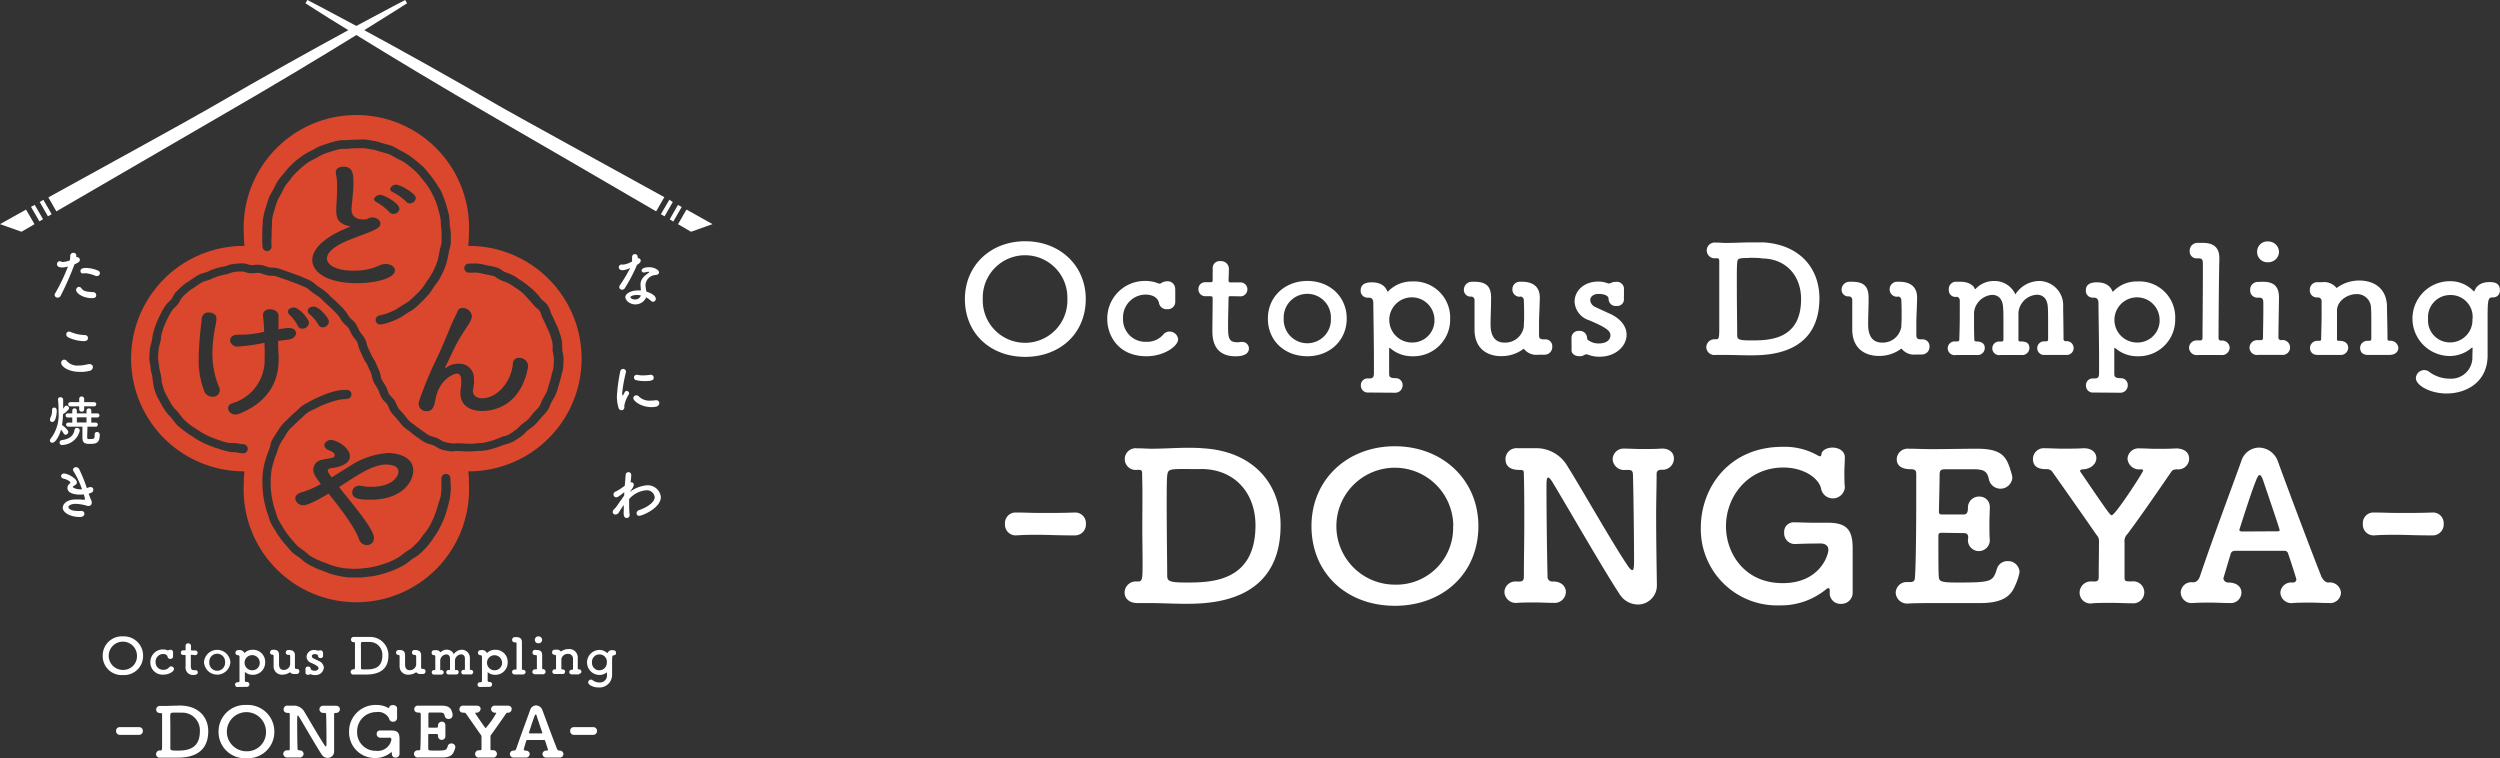 <svg xmlns="http://www.w3.org/2000/svg" viewBox="0 0 488 148.04"><rect x="0" y="0" width="488" height="148.04" fill="#333333" stroke="none"/><defs><style>.cls-1{fill:#fff;}.cls-2{fill:#da472c;}</style></defs><g id="レイヤー_2" data-name="レイヤー 2"><g id="レイヤー_3" data-name="レイヤー 3"><path class="cls-1" d="M20.05,128A3.74,3.74,0,0,1,24,124.22,3.75,3.75,0,0,1,27.93,128,3.71,3.71,0,0,1,24,131.77,3.7,3.7,0,0,1,20.05,128Zm6.69,0A2.76,2.76,0,1,0,24,130.77,2.68,2.68,0,0,0,26.74,128Z"/><path class="cls-1" d="M33.78,127.33c0,.17,0,.33,0,.5s0,.23,0,.33v0a.48.48,0,0,1-.54.45.49.49,0,0,1-.52-.37c-.09-.54-.7-.58-.89-.58a1.49,1.49,0,0,0-1.46,1.57,1.46,1.46,0,0,0,1.52,1.52,1.41,1.41,0,0,0,1.09-.45.51.51,0,0,1,.43-.22.56.56,0,0,1,.56.5c0,.45-.91,1.11-2.07,1.11a2.38,2.38,0,0,1-2.55-2.42,2.45,2.45,0,0,1,2.46-2.5,2.27,2.27,0,0,1,.86.16l.09,0a.18.18,0,0,0,.12,0,.75.75,0,0,1,.36-.1.49.49,0,0,1,.54.47Z"/><path class="cls-1" d="M37.41,127.81c-.16,0-.16,0-.16.11,0,.36,0,1.19,0,1.83s0,1.07.61,1.07l.23,0h.08a.42.42,0,0,1,.44.43c0,.35-.33.51-.86.51a1.44,1.44,0,0,1-1.52-1.67c0-.56,0-1.54,0-2V128c0-.12-.06-.14-.16-.14h-.31a.45.45,0,0,1-.46-.47.44.44,0,0,1,.46-.45h.3c.16,0,.17,0,.17-.16s0-.2,0-.42,0-.23,0-.34v0a.46.46,0,0,1,.51-.44.52.52,0,0,1,.54.6c0,.26,0,.63,0,.63s0,.16.15.16h.68a.46.46,0,0,1,0,.92Z"/><path class="cls-1" d="M39.82,129.27a2.58,2.58,0,0,1,5.15,0,2.58,2.58,0,0,1-5.15,0Zm4.11,0a1.54,1.54,0,1,0-3.07,0,1.54,1.54,0,1,0,3.07,0Z"/><path class="cls-1" d="M46.39,134.1a.45.45,0,0,1-.5-.47.44.44,0,0,1,.46-.45h.1c.27,0,.3-.12.3-.39s0-.52,0-.8c0-1.18,0-2.67,0-3.75,0-.22-.1-.35-.31-.35h0a.45.45,0,0,1-.48-.46c0-.38.27-.54.73-.54a1,1,0,0,1,1,.56s0,0,0,0,0,0,.06,0a2.11,2.11,0,0,1,1.54-.61,2.35,2.35,0,0,1,2.47,2.44,2.38,2.38,0,0,1-2.47,2.44,2.14,2.14,0,0,1-1.44-.53h-.05s0,0,0,0c0,.62,0,1.14,0,1.6,0,.21,0,.33.42.33a.45.45,0,0,1,.46.47.47.47,0,0,1-.51.48Zm4.31-4.82a1.48,1.48,0,1,0-1.47,1.56A1.44,1.44,0,0,0,50.7,129.28Z"/><path class="cls-1" d="M56.29,127.84a.48.48,0,0,1-.51-.48.49.49,0,0,1,.55-.48h.09c.61,0,1.15.25,1.15,1v0c0,1.11,0,1.18,0,1.66,0,.17,0,.41,0,.78,0,.17.08.25.29.25h.11a.45.45,0,0,1,.46.48.49.49,0,0,1-.51.51h-.39a1,1,0,0,1-.92-.35s0,0,0,0-.05,0-.1.07a2.41,2.41,0,0,1-1.36.41,1.6,1.6,0,0,1-1.74-1.68c0-.19,0-.51,0-.87s0-.77,0-1.13a.23.23,0,0,0-.21-.22.43.43,0,0,1-.49-.44.52.52,0,0,1,.5-.52h.19c.85,0,1.07.4,1.07,1.05v0c0,.54,0,1.22,0,1.64s0,1.25.92,1.25a1.23,1.23,0,0,0,1.25-1.05c0-.17,0-.38,0-.67s0-.62,0-1a.24.24,0,0,0-.23-.25Z"/><path class="cls-1" d="M63.06,127.28c0,.17,0,.3,0,.44a2.72,2.72,0,0,0,0,.28.43.43,0,0,1-.48.45.46.46,0,0,1-.51-.43v0c0-.34-.61-.34-.65-.34-.36,0-.55.19-.55.41a.54.54,0,0,0,.35.45c.28.14.72.32,1,.48a1.54,1.54,0,0,1,1,1.32,1.6,1.6,0,0,1-1.73,1.43,2.05,2.05,0,0,1-.83-.15.15.15,0,0,0-.09,0,.12.12,0,0,0-.08,0,.53.53,0,0,1-.35.1c-.25,0-.51-.13-.51-.41v0c0-.14,0-.25,0-.35s0-.26,0-.42v0a.46.46,0,0,1,.5-.43.47.47,0,0,1,.52.46.16.16,0,0,0,.09.15,1.07,1.07,0,0,0,.67.21c.7,0,.77-.41.77-.53s-.18-.49-1.43-1a1.32,1.32,0,0,1-.91-1.21,1.41,1.41,0,0,1,1.55-1.31,1.86,1.86,0,0,1,.63.12h.06a.26.26,0,0,0,.14,0,.54.54,0,0,1,.29-.06.47.47,0,0,1,.52.45Z"/><path class="cls-1" d="M71.31,131.67c-.58,0-1.1,0-1.69,0h-.57a.52.52,0,0,1-.61-.5.54.54,0,0,1,.59-.52c.23,0,.26,0,.26-.72v-.28c0-.43,0-.95,0-1.47s0-1,0-1.5v-.27c0-.36,0-.65,0-.84s0-.21-.18-.21h0c-.42,0-.6-.25-.6-.52a.52.52,0,0,1,.57-.51h0l.64,0c.59,0,1.13,0,1.72,0h.73A3.56,3.56,0,0,1,75.82,128C75.82,131.65,72.44,131.67,71.31,131.67Zm-.09-6.37c-.69,0-.73,0-.76.3s0,.77,0,1.4c0,1.29,0,3,0,3.34s.11.33.92.33c1.15,0,3.25,0,3.25-2.7a2.48,2.48,0,0,0-2.57-2.66Z"/><path class="cls-1" d="M80.91,127.84a.47.47,0,0,1-.5-.48.49.49,0,0,1,.55-.48h.09c.61,0,1.15.25,1.15,1v0c0,1.11,0,1.18,0,1.66,0,.17,0,.41,0,.78,0,.17.08.25.29.25h.11a.45.45,0,0,1,.46.48.49.49,0,0,1-.51.51h-.39a1,1,0,0,1-.92-.35s0,0,0,0,0,0-.1.07a2.41,2.41,0,0,1-1.36.41A1.61,1.61,0,0,1,78,130.06v-2a.23.23,0,0,0-.2-.22.43.43,0,0,1-.49-.44.51.51,0,0,1,.5-.52H78c.84,0,1.07.4,1.07,1.05v0c0,.54,0,1.22,0,1.64s0,1.25.92,1.25a1.24,1.24,0,0,0,1.25-1.05c0-.17,0-.38,0-.67s0-.62,0-1a.24.24,0,0,0-.24-.25Z"/><path class="cls-1" d="M91.92,131.64H90.54a.42.42,0,0,1-.5-.44.43.43,0,0,1,.46-.44h.11c.08,0,.14,0,.14-.13,0-.31,0-.68,0-1s0-.91,0-1.09c0-.57-.35-.81-.72-.81a1.29,1.29,0,0,0-1.22,1.16c0,.21,0,.48,0,.85s0,.57,0,.92c0,.1,0,.12.12.12.28,0,.6,0,.6.42a.47.47,0,0,1-.51.46H87.63a.45.45,0,0,1-.52-.44.44.44,0,0,1,.47-.44h.12c.1,0,.14,0,.14-.14,0-.32,0-.68,0-1s0-.9,0-1.08c0-.59-.35-.82-.72-.82a1.27,1.27,0,0,0-1.19,1.17c0,.14,0,.32,0,.56s0,.7,0,1.19c0,.1,0,.14.13.14s.55.05.55.42a.46.46,0,0,1-.51.46H84.71a.44.44,0,1,1,0-.88h.1c.1,0,.16,0,.16-.14,0-.7,0-1.22,0-1.71,0-.28,0-.55,0-.85,0-.08-.08-.22-.19-.22h0a.43.43,0,0,1-.52-.46.47.47,0,0,1,.45-.5h.37a.94.94,0,0,1,.9.43.11.11,0,0,0,0,0h0a1.64,1.64,0,0,1,1.23-.53,1.49,1.49,0,0,1,1.38.88,1.87,1.87,0,0,1,1.54-.87,1.58,1.58,0,0,1,1.59,1.64c0,.39,0,1.39,0,2.16a.14.14,0,0,0,.15.13h0a.45.45,0,0,1,.5.43.46.46,0,0,1-.5.46Z"/><path class="cls-1" d="M93.72,134.1a.45.45,0,0,1-.5-.47.44.44,0,0,1,.46-.45h.11c.26,0,.29-.12.29-.39s0-.52,0-.8c0-1.18,0-2.67,0-3.75,0-.22-.1-.35-.31-.35h0a.45.45,0,0,1-.47-.46c0-.38.27-.54.73-.54a1,1,0,0,1,1,.56s0,0,0,0,0,0,.06,0a2.13,2.13,0,0,1,1.54-.61,2.35,2.35,0,0,1,2.47,2.44,2.38,2.38,0,0,1-2.47,2.44,2.14,2.14,0,0,1-1.44-.53h0s0,0,0,0c0,.62,0,1.14,0,1.6,0,.21,0,.33.42.33a.45.45,0,0,1,.45.47.47.47,0,0,1-.51.48ZM98,129.28a1.47,1.47,0,1,0-1.47,1.56A1.44,1.44,0,0,0,98,129.28Z"/><path class="cls-1" d="M102.6,131.17a.5.5,0,0,1-.56.48h-1.5a.51.51,0,0,1-.59-.47.5.5,0,0,1,.55-.48h.16c.13,0,.17,0,.17-.2,0-.45,0-2.73,0-4v-.74c0-.28,0-.38-.29-.38h-.11a.45.45,0,0,1-.46-.49.5.5,0,0,1,.51-.52l.32,0c.74,0,1.08.32,1.08,1v.06c0,1.13,0,4.65,0,5.13,0,.08,0,.18.16.19A.49.49,0,0,1,102.6,131.17Z"/><path class="cls-1" d="M104.77,126.88c.75,0,1.06.34,1.06,1v0c0,1.35,0,2.07,0,2.56a.17.17,0,0,0,.17.18.49.49,0,1,1,0,1h-1.49c-.44,0-.59-.26-.59-.47a.5.5,0,0,1,.55-.49h.16c.13,0,.17,0,.17-.2,0-.45,0-1,0-1.72v-.48c0-.27,0-.39-.28-.39h-.1a.46.46,0,0,1-.47-.49.49.49,0,0,1,.5-.53Zm-.37-2a.67.67,0,0,1,.71-.66.71.71,0,0,1,.72.66.7.7,0,0,1-.72.69A.66.66,0,0,1,104.4,124.91Z"/><path class="cls-1" d="M113.05,131.64h-1.38c-.55,0-.55-.42-.55-.45a.47.47,0,0,1,.51-.46h.07c.1,0,.15,0,.15-.15,0-.3,0-.64,0-1,0-.46,0-.86,0-1a.91.91,0,0,0-1-.94,1.24,1.24,0,0,0-1.27,1c0,.18,0,.44,0,.77s0,.7,0,1.14c0,.11.06.11.17.11.45,0,.56.27.56.45a.48.48,0,0,1-.54.46h-1.4c-.56,0-.56-.42-.56-.45a.48.48,0,0,1,.52-.46h.09c.09,0,.12,0,.12-.14,0-1,0-1.15,0-1.53,0-.2,0-.45,0-.93a.24.24,0,0,0-.25-.24h-.06a.46.46,0,0,1-.46-.49.49.49,0,0,1,.51-.51h.3a1,1,0,0,1,.92.36,0,0,0,0,0,0,0l.1-.07a2.4,2.4,0,0,1,1.38-.41,1.64,1.64,0,0,1,1.8,1.67c0,.39,0,1.4,0,2.13a.12.12,0,0,0,.13.14c.38,0,.58.23.58.46s-.19.45-.56.45Z"/><path class="cls-1" d="M118.46,131.22s0,0,0,0h0a2.15,2.15,0,0,1-1.43.53,2.44,2.44,0,1,1,0-4.88,2.07,2.07,0,0,1,1.49.61.12.12,0,0,0,.06,0s0,0,0,0a.93.93,0,0,1,1-.56c.45,0,.67.16.67.53a.44.44,0,0,1-.43.47h0c-.3,0-.34.11-.34,1.33,0,.48,0,1.05,0,1.6,0,.31,0,.63,0,.91a2.46,2.46,0,0,1-2.67,2.43c-1.07,0-2-.53-2-1a.56.56,0,0,1,.54-.53.54.54,0,0,1,.33.12,2.22,2.22,0,0,0,1.31.44,1.38,1.38,0,0,0,1.5-1.45Zm0-1.94a1.43,1.43,0,0,0-1.44-1.54,1.44,1.44,0,0,0-1.46,1.56,1.43,1.43,0,0,0,1.43,1.54A1.46,1.46,0,0,0,118.45,129.28Z"/><path class="cls-1" d="M27.2,143.44c-1.14,0-1.77,0-2.39,0-.42,0-.85,0-1.43,0a.71.71,0,0,1-.72-.76.69.69,0,0,1,.67-.74h0c.49,0,1.07,0,1.66,0,.74,0,1.5,0,2.18,0h0a.7.7,0,0,1,.71.74.72.72,0,0,1-.73.76Z"/><path class="cls-1" d="M34.44,147.9c-.81,0-1.53,0-2.35,0h-.78a.72.72,0,0,1-.85-.69.74.74,0,0,1,.82-.72c.31,0,.36,0,.36-1v-.39c0-.59,0-1.31,0-2s0-1.45,0-2.07v-.38c0-.49,0-.89,0-1.15s0-.3-.25-.3H31.3c-.57,0-.82-.34-.82-.71a.71.71,0,0,1,.79-.69h.06l.89,0c.82,0,1.55-.06,2.37-.06a8.53,8.53,0,0,1,1,0c3.27.19,5.06,2.3,5.06,5C40.65,147.87,36,147.9,34.44,147.9Zm-.13-8.8c-1,0-1,.05-1.06.42s0,1.06,0,1.93c0,1.78,0,4.08,0,4.61,0,.37.15.46,1.27.46,1.6,0,4.49-.05,4.49-3.74a3.43,3.43,0,0,0-3.54-3.67Z"/><path class="cls-1" d="M42.66,142.82a5.18,5.18,0,0,1,5.44-5.21,5.19,5.19,0,0,1,5.45,5.21A5.13,5.13,0,0,1,48.1,148,5.12,5.12,0,0,1,42.66,142.82Zm9.26,0a3.82,3.82,0,1,0-3.82,3.83A3.7,3.7,0,0,0,51.92,142.82Z"/><path class="cls-1" d="M62.79,147.28c-1-1.5-3.65-6.12-4.41-7.35-.12-.18-.2-.27-.26-.27s-.11.32-.11.7c0,1.07,0,4,.07,5.76a.3.3,0,0,0,.34.34h0c.57,0,.84.35.84.7a.73.73,0,0,1-.81.7h0l-1.11,0c-.44,0-.87,0-1.2,0a.75.75,0,0,1-.85-.7.71.71,0,0,1,.77-.7h.22c.15,0,.28,0,.28-.3,0-1.12,0-2.3,0-3.46s0-2.24,0-3.19c0-.28,0-.35-.27-.35s-.93,0-.93-.71a.71.71,0,0,1,.78-.71h1.17a2.33,2.33,0,0,1,2.07,1.14c1,1.67,3.06,5.24,4,6.62.08.12.17.2.24.2s.11-.13.11-.62c0-1,0-3.87-.07-5.54,0-.33-.08-.38-.35-.38H63.2a.75.75,0,0,1-.85-.7.71.71,0,0,1,.77-.7h.08c.29,0,.64,0,1,0s.92,0,1.3,0,.85.14.85.69a.74.74,0,0,1-.82.71h-.05c-.24,0-.26.16-.26.29,0,.81,0,1.74,0,2.69,0,1.64,0,3.32,0,4.5v0A1.24,1.24,0,0,1,64,147.94,1.39,1.39,0,0,1,62.79,147.28Z"/><path class="cls-1" d="M75.87,144l-1.64,0a.7.7,0,0,1-.7-.75.62.62,0,0,1,.66-.66h0c.34,0,.78,0,1.2,0h1c1.3,0,1.6.56,1.6,1.69,0,.09,0,1.16,0,1.95,0,.4,0,.74,0,.86v.09a.73.73,0,0,1-.76.7.69.69,0,0,1-.74-.71V147c0-.08,0-.16-.08-.16a.23.23,0,0,0-.14.07,4.7,4.7,0,0,1-3,1.05,5,5,0,0,1-5.13-5.07,5.15,5.15,0,0,1,5.33-5.28,4.46,4.46,0,0,1,2.33.59.15.15,0,0,0,.08,0s.09,0,.1-.11c0-.29.37-.46.73-.46s.8.21.8.64v0c0,.28,0,.59,0,.9s0,.71,0,1v0a.73.73,0,0,1-.78.71.72.72,0,0,1-.76-.6A2.37,2.37,0,0,0,73.46,139a3.74,3.74,0,0,0-3.75,3.84,3.6,3.6,0,0,0,3.7,3.72,2.72,2.72,0,0,0,3-2.19c0-.27-.22-.4-.49-.4Z"/><path class="cls-1" d="M84.8,146.52c2.26,0,2.35-.06,2.6-.88a.72.72,0,0,1,.71-.52.75.75,0,0,1,.78.71,3.27,3.27,0,0,1-.29.87c-.28.7-.8,1.16-2.3,1.16H83.49c-.68,0-1.32,0-1.84,0a.74.74,0,0,1-.85-.69.72.72,0,0,1,.78-.71h.14c.24,0,.32-.06.32-.26.08-.89.09-3.41.09-5.36v-1.43c0-.2-.06-.31-.37-.31s-.9-.06-.9-.68a.71.71,0,0,1,.79-.68h.06l1.38,0,3,0c1.73,0,2,.6,2.25,1.61a1.6,1.6,0,0,1,0,.29.72.72,0,0,1-.78.7.73.73,0,0,1-.75-.59c-.1-.48-.26-.67-1-.67H84c-.28,0-.36,0-.38.34,0,.61,0,1.55,0,2.45,0,.13.07.17.2.17h1.41c.24,0,.28-.2.28-.43a.72.72,0,0,1,.74-.74.66.66,0,0,1,.69.68v.06c0,.31,0,.67,0,1s0,.83,0,1.13v.05a.72.72,0,0,1-1.43,0v-.05c0-.05,0-.12,0-.18s0-.28-.3-.28H83.8c-.17,0-.21.06-.21.21,0,1.23,0,2.34,0,2.65S83.71,146.52,84.8,146.52Z"/><path class="cls-1" d="M96.16,146.45h0a.72.72,0,1,1,0,1.42h-.06l-1.2,0-1.31,0a.71.71,0,0,1-.85-.71.73.73,0,0,1,.79-.71h.23c.17,0,.23-.12.23-.26,0-.74,0-1.48,0-2.32a.55.55,0,0,0-.16-.46c-.9-1.3-2.13-3.06-2.88-4.12a.43.43,0,0,0-.38-.17c-.26,0-.89,0-.89-.69a.7.7,0,0,1,.78-.69h.07l1.07,0,1.36,0h.06c.53,0,.8.3.8.64a.82.82,0,0,1-.86.74c-.12,0-.2,0-.2.09a.26.26,0,0,0,.06.12c1.82,2.68,1.9,2.78,2,2.78a16.62,16.62,0,0,0,2.05-2.9c0-.07-.09-.09-.18-.09a.77.77,0,0,1-.84-.7.72.72,0,0,1,.8-.68h.08l1,0,1.29,0c.18,0,.86,0,.86.69a.72.72,0,0,1-.8.69H99.1c-.17,0-.22,0-.32.17-.75,1.1-2.07,3-2.86,4.06a.62.62,0,0,0-.18.53c0,.61,0,1.47,0,2.32,0,.17,0,.24.26.24Z"/><path class="cls-1" d="M106.75,146.52a.21.21,0,0,0,.21-.22s-.37-1.18-.54-1.66a.22.22,0,0,0-.22-.19H103c-.18,0-.24.05-.3.23-.13.45-.47,1.57-.47,1.57a.31.31,0,0,0,.32.27c.48,0,.85.23.85.68a.7.7,0,0,1-.78.67h0l-1.1,0-1.21,0h0a.7.7,0,0,1-.78-.68.68.68,0,0,1,.76-.67h.07c.23,0,.37-.23.43-.41.82-2.43,2.13-5.93,2.7-7.52a1.23,1.23,0,0,1,1.16-.89,1.34,1.34,0,0,1,1.23.93c.74,2,2.13,5.75,2.82,7.48,0,.12.23.41.46.41a.72.72,0,0,1,.83.68.71.71,0,0,1-.79.67H109l-1.09,0-1.2,0a.71.71,0,0,1-.82-.67.7.7,0,0,1,.76-.68h.09Zm-1-3.36c.08,0,.12,0,.12-.07s-1-2.93-1.08-3.27-.16-.34-.23-.34-.16.13-.26.4c-.32.83-1.07,3.2-1.07,3.2s0,0,.14.08Z"/><path class="cls-1" d="M115.84,143.44c-1.15,0-1.77,0-2.39,0-.42,0-.85,0-1.43,0a.71.71,0,0,1-.72-.76.69.69,0,0,1,.67-.74h0c.5,0,1.07,0,1.67,0s1.5,0,2.18,0h0a.69.69,0,0,1,.71.74.71.71,0,0,1-.72.76Z"/><path class="cls-1" d="M124.31,51.78A30.38,30.38,0,0,1,122,56.2a.66.66,0,0,1-.58.35.52.52,0,0,1-.54-.5.75.75,0,0,1,.13-.39,26.33,26.33,0,0,0,2-3.37,3.6,3.6,0,0,1-1.45.46c-.77,0-.77-.52-.77-.56a.53.53,0,0,1,.54-.55.7.7,0,0,1,.23,0,.58.58,0,0,0,.19,0,4.63,4.63,0,0,0,1.63-.6c0-.28,0-.54,0-.89a.55.55,0,0,1,1.1,0v.25a.61.61,0,0,1,.13,0,.48.48,0,0,1,.46.48c0,.39-.49.69-.82.88ZM124,59.42c-1,0-1.93-.75-1.93-1.41s1-1.32,2.5-1.32l.54,0c-.08-.92-.08-1-.08-1.1,0-.75.24-1.43,1.59-2.33.07-.05.1-.1.1-.14s-.1-.07-.15-.07a4.37,4.37,0,0,0-.74.14h-.15a.4.4,0,0,1-.44-.38c0-.3.34-.65,1.54-.65.84,0,1.86.49,1.86,1,0,.27-.25.48-.59.52A2.08,2.08,0,0,0,126,55.64a3,3,0,0,0,.06.56c0,.23.08.48.12.72.71.22,1.83.73,1.83,1.38a.57.57,0,0,1-.53.61.69.69,0,0,1-.47-.24,3.89,3.89,0,0,0-.88-.62A2.28,2.28,0,0,1,124,59.42Zm.32-1.84c-.68,0-1.26.23-1.26.43s.4.45.86.45a1.16,1.16,0,0,0,1.18-.79A3.53,3.53,0,0,0,124.3,57.58Z"/><path class="cls-1" d="M120.72,79.53a7.31,7.31,0,0,1-.3-2.2,33.82,33.82,0,0,1,.65-4.82.57.57,0,0,1,1.13,0,.34.34,0,0,1,0,.09,27.66,27.66,0,0,0-.75,4.12c0,.43.08.48.11.48s.06,0,.09-.08c.35-.69.43-.82.68-.82a.5.5,0,0,1,.47.48.34.34,0,0,1-.06.21,6,6,0,0,0-.87,2.17c0,.1,0,.21,0,.31a.55.55,0,0,1-.58.61A.64.64,0,0,1,120.72,79.53Zm6.42-.06c-2,0-3.52-1.19-3.52-1.76a.58.58,0,0,1,.6-.54.69.69,0,0,1,.52.25,2.91,2.91,0,0,0,2.24.78,8.37,8.37,0,0,0,1-.07.34.34,0,0,1,.14,0,.53.53,0,0,1,.57.56C128.67,79.27,128.17,79.47,127.14,79.47Zm-1.31-5.08a6.35,6.35,0,0,1-1.55-.17.53.53,0,0,1,0-1.06h.12a5.48,5.48,0,0,0,1.12.12,10.58,10.58,0,0,0,1.42-.12h.1a.54.54,0,0,1,.56.54C127.64,74.17,127.31,74.39,125.83,74.39Z"/><path class="cls-1" d="M122.93,96.05a6.33,6.33,0,0,1,3.34-1.32A2.58,2.58,0,0,1,129,97c0,2.19-3.65,3.69-4.24,3.69a.48.48,0,0,1-.5-.51.63.63,0,0,1,.45-.59c2.23-.79,3.09-1.82,3.09-2.54a1.54,1.54,0,0,0-1.64-1.35,5,5,0,0,0-3.35,1.71c0,.45,0,.92,0,1.35a14.14,14.14,0,0,0,.09,1.67s0,.07,0,.1a.57.57,0,0,1-.57.59c-.27,0-.53-.19-.57-.63s0-.64,0-1,0-.61,0-.92q-.47.65-.93,1.41a.86.86,0,0,1-.68.46.52.52,0,0,1-.55-.51c0-.23.15-.43.48-.75s.71-1,1.13-1.55c.22-.29.43-.61.64-.92l0-.39,0-.25c-1.22,1-1.38,1-1.53,1a.52.52,0,0,1-.56-.54.58.58,0,0,1,.44-.58,11.26,11.26,0,0,0,1.75-1.14c.09-.89.15-1.67.18-2.17a.55.55,0,0,1,1.09,0s0,.72-.14,1.51h.11a.46.46,0,0,1,.52.45,1.35,1.35,0,0,1-.25.68Z"/><path class="cls-1" d="M14.5,51.7a56.78,56.78,0,0,1-2.68,6.07.59.59,0,0,1-.55.32.56.56,0,0,1-.61-.5.62.62,0,0,1,.1-.32,35.73,35.73,0,0,0,2.5-5.22l-.13,0a3.32,3.32,0,0,1-1,.16c-.12,0-1,0-1-.63a.54.54,0,0,1,.5-.59.61.61,0,0,1,.35.1.77.77,0,0,0,.3.06,5.24,5.24,0,0,0,1.35-.32,4.2,4.2,0,0,0,.08-.92.58.58,0,0,1,.64-.55.49.49,0,0,1,.54.42,1.27,1.27,0,0,1,0,.2,1.62,1.62,0,0,1,0,.21l.15,0a.55.55,0,0,1,.55.53c0,.3-.21.51-1.07.89ZM18,58.2c-1.89,0-3.14-1-3.14-1.59a.6.6,0,0,1,.56-.61.54.54,0,0,1,.45.25c.44.59.81.67,2.32.78a.57.57,0,0,1,.59.57C18.8,58.2,18.2,58.2,18,58.2Zm.67-4.34a6.45,6.45,0,0,0-2-.53,1.25,1.25,0,0,0-.4.05l-.12,0a.45.45,0,0,1-.44-.47c0-.19.05-.61,1.08-.61a6.43,6.43,0,0,1,2.34.52.52.52,0,0,1,.37.5.57.57,0,0,1-.55.57A.52.52,0,0,1,18.69,53.86Z"/><path class="cls-1" d="M15.61,72.59c-2.39,0-3.67-1.11-3.67-1.77a.61.61,0,0,1,.6-.62.68.68,0,0,1,.51.28,2.73,2.73,0,0,0,2.19.88,8.48,8.48,0,0,0,2-.28.84.84,0,0,1,.27,0,.58.58,0,0,1,.62.59.77.77,0,0,1-.65.72A6.93,6.93,0,0,1,15.61,72.59Zm.84-6a7.19,7.19,0,0,1-3.13-.74.63.63,0,0,1-.38-.59.51.51,0,0,1,.52-.53.85.85,0,0,1,.33.07,7.69,7.69,0,0,0,2.79.61.57.57,0,0,1,.59.58C17.17,66.28,17,66.58,16.45,66.58Z"/><path class="cls-1" d="M10.21,86.42A.44.44,0,0,1,9.74,86a.65.65,0,0,1,.18-.41,7.51,7.51,0,0,0,1.51-5.09c0-.85,0-1.69-.12-2.5v0a.45.45,0,0,1,.49-.46.49.49,0,0,1,.53.5c0,.55,0,1.13,0,1.75a4.57,4.57,0,0,0,.29-.42.43.43,0,0,1,.33-.19.55.55,0,0,1,.53.48.5.5,0,0,1-.1.26,4,4,0,0,1-1.08.92A15.92,15.92,0,0,1,12.1,83a.39.39,0,0,1,.15.06s1.08.81,1.08,1.26a.56.56,0,0,1-.53.54.42.42,0,0,1-.36-.23,8,8,0,0,0-.53-.76C11.58,85.07,10.85,86.42,10.21,86.42Zm-.45-4.55a.67.67,0,0,1,.08-.33,2.8,2.8,0,0,0,.32-1.32,1.93,1.93,0,0,0,0-.24v0a.4.4,0,0,1,.42-.42c.42,0,.5.31.5.74,0,0-.07,2.07-.87,2.07A.44.44,0,0,1,9.76,81.87Zm2.4,5a.47.47,0,0,1-.53-.47.49.49,0,0,1,.42-.49c1.52-.21,2.3-.83,2.5-2a.45.45,0,0,1,.46-.39.53.53,0,0,1,.56.47s0,.06,0,.08A3.63,3.63,0,0,1,12.16,86.86Zm6.32-2.11a.42.42,0,0,1,.46-.43.5.5,0,0,1,.53.5c0,1.68-.7,1.82-2,1.82-.88,0-1.38-.17-1.38-1.23,0-.64,0-1.51,0-2.13H13.32a.41.41,0,0,1-.42-.41.4.4,0,0,1,.42-.39h.79v-1h-.89a.4.4,0,0,1-.41-.4.39.39,0,0,1,.41-.4h.89v-.6a.45.45,0,0,1,.89,0v.6h1.89v-.58c0-.27.24-.39.47-.39a.41.41,0,0,1,.46.39v.58H19a.39.39,0,0,1,.41.4.4.4,0,0,1-.41.4H17.82v1h.86a.39.39,0,0,1,.41.39.4.4,0,0,1-.41.41H17.07c0,.69-.05,1.5-.05,2s.18.41.56.41c.8,0,.9-.07.9-.84v-.11Zm-2.05-5.44v.63a.43.43,0,0,1-.48.4c-.25,0-.49-.13-.49-.4v-.63H13.72a.41.41,0,1,1,0-.82h1.74v-.64a.45.45,0,0,1,.47-.47.48.48,0,0,1,.5.47v.64h1.95a.41.41,0,1,1,0,.82Zm.46,2.14H15v1h1.89Z"/><path class="cls-1" d="M17.34,96.46a9.76,9.76,0,0,0,.42,1.06,1.56,1.56,0,0,1,.15.59.6.6,0,0,1-.64.65,1.45,1.45,0,0,1-.52-.1,8.17,8.17,0,0,0-2-.31c-.85,0-1.39.33-1.39.63s.51.76,1.8.76a4.79,4.79,0,0,0,.57,0,.32.32,0,0,1,.14,0,.54.54,0,0,1,.6.53c0,.51-.49.65-.86.65-1.83,0-3.36-.82-3.36-1.82,0-.43.42-1.61,2.64-1.61.47,0,.91,0,1.24.06h.22c.13,0,.24,0,.24-.17a6.13,6.13,0,0,0-.25-.88,6.3,6.3,0,0,1-.75.05c-.22,0-2.43,0-2.43-1.31a1.1,1.1,0,0,1,.46-.86.23.23,0,0,0,.11-.19c0-.23-.69-.62-1.26-.74-.38-.07-.55-.3-.55-.52a.56.56,0,0,1,.6-.5c.73,0,2.49,1,2.49,1.74,0,.28-.23.47-.49.61s-.3.21-.3.3.65.43,1.32.43a3.89,3.89,0,0,0,.47,0,17.5,17.5,0,0,0-1.65-3.51.68.68,0,0,1-.11-.33.54.54,0,0,1,.59-.47.68.68,0,0,1,.63.4,30.56,30.56,0,0,1,1.48,3.67l.56-.19.21,0a.49.49,0,0,1,.49.53c0,.45-.32.58-.9.76Z"/><path class="cls-1" d="M7.75,39.43l1.61,2.8.72-.42L8.47,39Z"/><path class="cls-1" d="M6.05,40.37l1.64,2.84.71-.42L6.78,40Z"/><path class="cls-1" d="M0,43.75l4.19,1.49,2.54-1.48L5.08,40.91Z"/><path class="cls-1" d="M134,40.91l-1.65,2.85,2.54,1.48,4.19-1.49Z"/><path class="cls-1" d="M130.65,39,129,41.81l.72.42,1.61-2.8Z"/><path class="cls-1" d="M132.34,40l-1.62,2.82.71.42,1.64-2.84Z"/><path class="cls-1" d="M98,21C87.22,14.72,77.84,9.54,71.1,5.89,76.41,2.6,79.46.64,79.46.64L79.09,0s-3.52,1.82-9.53,5.06C63.56,1.82,60,0,60,0l-.37.64s3.05,2,8.36,5.25C61.28,9.54,51.9,14.72,41.1,21c-4.41,2.55-19.8,11-31.66,17.53L11,41.26c10.33-6,24-13.93,31.29-18.17C53.54,16.61,63,10.89,69.56,6.84c6.57,4.05,16,9.77,27.23,16.25,7.34,4.24,21,12.16,31.29,18.17l1.6-2.77C117.82,31.94,102.43,23.51,98,21Z"/><path class="cls-2" d="M91.53,48H91.4a23.8,23.8,0,0,0,.13-2.4,22,22,0,1,0-43.94,0,23.8,23.8,0,0,0,.13,2.4h-.13a22,22,0,0,0,0,44h.13c-.08.8-.13,1.6-.13,2.41a22,22,0,1,0,43.94,0c0-.81,0-1.61-.13-2.41h.13a22,22,0,0,0,0-44ZM88.8,61.89c.21-.43.41-.83.51-1.1a1,1,0,0,1,1-.69,1.88,1.88,0,0,1,1.78,1.42c.07.5-.07,1-1.1,2.53a33.65,33.65,0,0,0-2.46,4.23l-.73,1.53c-.32.7-.59,1.29-.87,1.8l0,.06a.18.18,0,0,0,0,.14v.06H87l0,0a.71.71,0,0,1,.12-.11A3.83,3.83,0,0,1,89.52,71a2.83,2.83,0,0,1,3,2.73l0,.27a3.79,3.79,0,0,1-.08,1.33c0,.25-.09.51-.11.81a1.75,1.75,0,0,0,0,.4c.12.76.77,1.2,1.78,1.2,2.89,0,5.68-3.14,6-6.72a1.15,1.15,0,0,1,1.22-1.17,1.75,1.75,0,0,1,1.74,1.37,2,2,0,0,1,0,.49c-1.51,7.9-7.22,8.52-8.93,8.52-1.13,0-3.81-.28-4.23-2.87a4.64,4.64,0,0,1,0-1.34A7.49,7.49,0,0,0,90,73.84c-.1-.62-.37-.92-.83-.92S85.72,73.93,85,78c-.36,2.08-1,2.26-1.75,2.26a1.49,1.49,0,0,1-1.51-1.18,2.08,2.08,0,0,1,.1-.89A77.66,77.66,0,0,1,85.23,70c.79-1.61,1.44-3.17,2.07-4.68.32-.78.63-1.52.94-2.24C88.4,62.71,88.61,62.29,88.8,61.89ZM51.2,46.22c0-.21,0-.43,0-.65,0-.72,0-1.28.08-1.8,0-.17,0-.35,0-.51A9.82,9.82,0,0,1,51.48,42a14.57,14.57,0,0,1,.39-1.45l.19-.65c.14-.44.28-.91.46-1.37a10.52,10.52,0,0,1,.58-1.11c.1-.16.19-.32.28-.48s.18-.36.26-.54a8.7,8.7,0,0,1,.58-1.07,10.18,10.18,0,0,1,.84-1.07l.28-.35.16-.19c.32-.39.65-.79,1-1.17s.83-.82,1.32-1.23,1-.78,1.45-1.09a10.78,10.78,0,0,1,1.14-.63l.45-.24.39-.21a10.71,10.71,0,0,1,1.22-.62c.57-.23,1.15-.41,1.71-.58l.28-.09c.47-.14,1-.29,1.47-.4a8.36,8.36,0,0,1,1.19-.11,6,6,0,0,0,.61,0c.84-.08,1.62-.06,2.41-.11a9.6,9.6,0,0,1,1.2,0c.56.06,1.1.17,1.62.27l.17,0c.46.1.89.24,1.31.37l.42.13.55.15a9.54,9.54,0,0,1,1.19.37,10.72,10.72,0,0,1,1.12.59l.47.27.22.11c.44.24.9.49,1.35.78s.9.65,1.44,1.1l.2.15c.39.32.79.65,1.17,1s.61.69.89,1l.28.35a17.9,17.9,0,0,1,1.09,1.43c.39.58.69,1.07,1,1.54s.5,1,.76,1.64.39,1.1.56,1.64l0,.07c.18.59.35,1.16.47,1.75a13,13,0,0,1,.16,1.35c0,.15,0,.3,0,.45s0,.32.05.48A11,11,0,0,1,88,45.57v.33c0,.49,0,1,0,1.52a7.65,7.65,0,0,1-.25,1.23c-.05.19-.1.38-.14.58s-.05.3-.08.45c-.09.44-.17.89-.31,1.35l0,.08c-.18.55-.35,1.12-.59,1.67s-.55,1.13-.83,1.65A12.22,12.22,0,0,1,85,55.59l-.27.38-.29.44a9.25,9.25,0,0,1-.77,1.07,16.08,16.08,0,0,1-1.28,1.33l-.3.3a11,11,0,0,1-1.06,1,9.12,9.12,0,0,1-1.09.74c-.16.08-.31.18-.46.27l-.43.29a11.32,11.32,0,0,1-1.13.69,18.21,18.21,0,0,1-1.7.74,11.32,11.32,0,0,1-1.27.38l-.51.12a.66.66,0,0,1-.23,0,.88.88,0,0,1-.23-1.73c.18-.06.37-.1.55-.15a7.77,7.77,0,0,0,1.06-.3c.61-.24,1.1-.45,1.53-.67a8,8,0,0,0,.94-.58l.48-.32c.16-.1.32-.2.49-.29a9.17,9.17,0,0,0,.92-.61c.3-.24.59-.53.9-.83l.32-.31a16.4,16.4,0,0,0,1.16-1.21,9.07,9.07,0,0,0,.63-.88c.1-.17.21-.33.32-.49l.29-.41a9.1,9.1,0,0,0,.64-1,14.92,14.92,0,0,0,.76-1.49,14.63,14.63,0,0,0,.52-1.5l0-.08a9.71,9.71,0,0,0,.25-1.15c0-.16.07-.33.1-.48s.1-.45.16-.67a7.62,7.62,0,0,0,.2-1c0-.42,0-.86,0-1.33v-.34a8.43,8.43,0,0,0-.09-1.1l-.06-.53,0-.47c0-.41-.07-.79-.14-1.15-.11-.52-.25-1-.42-1.58l0-.08c-.16-.52-.31-1-.5-1.47s-.47-1-.7-1.48a14.22,14.22,0,0,0-.85-1.4,15.88,15.88,0,0,0-1-1.29l-.3-.37a9.64,9.64,0,0,0-.76-.88,10.42,10.42,0,0,0-1-.91l-.2-.16a15.59,15.59,0,0,0-1.3-1A13.73,13.73,0,0,0,77.6,31l-.21-.12c-.18-.09-.35-.2-.52-.3a10.23,10.23,0,0,0-.92-.48,7.28,7.28,0,0,0-1-.29l-.61-.17-.44-.14c-.39-.12-.76-.24-1.13-.32l-.16,0c-.5-.1-1-.19-1.45-.24a6,6,0,0,0-.94,0c-.76,0-1.52,0-2.33.1l-.71,0a6.43,6.43,0,0,0-.92.08c-.43.09-.84.22-1.29.36l-.28.08c-.55.17-1.07.33-1.56.53a10.12,10.12,0,0,0-1,.53l-.41.23-.5.25c-.34.17-.66.34-.95.52s-.83.6-1.3,1-.86.77-1.21,1.12a13.54,13.54,0,0,0-.91,1L56.7,35l-.3.37a9.54,9.54,0,0,0-.72.91,6.58,6.58,0,0,0-.44.84c-.1.21-.2.42-.31.62s-.2.36-.3.54a8,8,0,0,0-.48.9c-.15.37-.27.77-.4,1.2l-.2.66a10.92,10.92,0,0,0-.34,1.27,8.47,8.47,0,0,0-.13,1.07,5.27,5.27,0,0,1,0,.56c0,.46-.06,1-.06,1.63,0,.23,0,.46,0,.69A9.46,9.46,0,0,0,53,48a.88.88,0,1,1-1.75.25A13.34,13.34,0,0,1,51.2,46.22ZM68,44.1a2.4,2.4,0,0,1-.67-.2h0c-1.43-.61-1.69-1.46-1.69-2.91,0-.38,0-.81.06-1.27v-.18c.07-1.27.1-2.24.1-3a10.06,10.06,0,0,0-.24-2.62,1.23,1.23,0,0,1,0-.32c0-.74.72-1.06,1.43-1.06,1.89,0,2,1.34,2,3.24,0,.72-.06,1.63-.2,3,0,.3-.06.59-.09.85,0,.46-.09.87-.09,1.21,0,2,1.86,2,2.56,2a1.26,1.26,0,0,0,.68-.18,1.15,1.15,0,0,1,.35-.15,2,2,0,0,1,.5-.07c.82,0,1.56.56,1.56,1.16s-.42.92-1.18,1.29-1.73.73-2.88,1.16c-.92.35-1.86.7-2.56,1-2.5,1.09-3.82,2.27-3.82,3.41s1.58,2.37,5.13,2.37a11.61,11.61,0,0,0,4.8-.88,3.4,3.4,0,0,1,1.54-.42c1,0,1.8.57,1.8,1.25,0,1.54-3.82,2.5-7.35,2.5-6.07,0-8.78-2.27-8.78-4.52,0-2.06,2.15-4.21,5.9-5.88.07,0,.89-.38,1.17-.52l.38-.19Zm10-3.41a1.2,1.2,0,0,1-1.2,1.06A1,1,0,0,1,76,41.4h0a10.22,10.22,0,0,0-2.41-1.88c-.36-.18-.57-.42-.57-.67s.49-.81,1.2-.81S77.93,39.63,77.93,40.69Zm-1.79-3.81c0-.4.51-.84,1.2-.84A6.74,6.74,0,0,1,79.5,37c1.06.63,1.67,1.24,1.67,1.69A1.21,1.21,0,0,1,80,39.7a1,1,0,0,1-.75-.36h0a10.37,10.37,0,0,0-2.47-1.79C76.36,37.38,76.14,37.13,76.14,36.88ZM88,95.44a17.5,17.5,0,0,1-.19,1.8,13.31,13.31,0,0,1-.32,1.38l-.1.38c-.16.62-.34,1.19-.53,1.72s-.47,1.2-.7,1.67-.53,1.07-.85,1.59-.68,1-1,1.48l-.31.41a10.5,10.5,0,0,1-.8,1,17,17,0,0,1-1.29,1.27,6.54,6.54,0,0,1-1,.7l-.51.33-.45.36a8.66,8.66,0,0,1-1,.72,17.16,17.16,0,0,1-1.6.83,12.34,12.34,0,0,1-1.45.56l-.25.09c-.52.18-1.09.34-1.73.5a15.55,15.55,0,0,1-1.77.33l-.25,0a15,15,0,0,1-1.55.16l-1,0c-.26,0-.53,0-.8,0-.7,0-1.27-.1-1.8-.18s-1.15-.24-1.77-.4a12,12,0,0,1-1.24-.42l-.46-.19-.35-.13c-.44-.16-.89-.32-1.33-.53l-.32-.16a13.24,13.24,0,0,1-1.29-.67,8.37,8.37,0,0,1-1-.74c-.15-.13-.3-.27-.46-.39l-.47-.34a9.14,9.14,0,0,1-1-.75,9.46,9.46,0,0,1-.86-.95c-.11-.13-.23-.26-.34-.4a17.19,17.19,0,0,1-2.12-2.9l-.27-.44a11.08,11.08,0,0,1-.64-1.13,8.06,8.06,0,0,1-.41-1.16c-.06-.18-.11-.37-.18-.55-.19-.56-.35-1.12-.5-1.73s-.26-1.22-.34-1.77a17.61,17.61,0,0,1-.16-1.8c0-.19,0-.38,0-.58a8.15,8.15,0,0,1,0-1.23c0-.64.11-1.26.2-1.85a12.54,12.54,0,0,1,.32-1.31c.05-.16.1-.32.14-.48a12.75,12.75,0,0,1,.48-1.4l.13-.34c.07-.2.14-.38.2-.57A8.41,8.41,0,0,1,53,86.12c.24-.47.51-.89.77-1.3l.19-.29.27-.44A9.75,9.75,0,0,1,55,83a8.11,8.11,0,0,1,.86-.89c.15-.14.31-.28.45-.43.42-.44.86-.85,1.34-1.27.15-.12.3-.27.45-.41a7.51,7.51,0,0,1,.94-.81c.38-.26.78-.47,1.16-.68l.44-.24c.48-.26,1-.52,1.67-.8A15.9,15.9,0,0,1,64,76.78l.23-.08a13.84,13.84,0,0,1,1.54-.43,10.32,10.32,0,0,1,1.32-.16l.52,0a.88.88,0,1,1,.18,1.75l-.56.06a6.26,6.26,0,0,0-1.1.13,13.53,13.53,0,0,0-1.37.38l-.24.08c-.45.15-1,.33-1.56.59a15.18,15.18,0,0,0-1.5.73L61,80a10.1,10.1,0,0,0-1,.57,5.79,5.79,0,0,0-.72.63l-.53.49c-.43.37-.83.75-1.21,1.14l-.52.51a4.71,4.71,0,0,0-.67.67,10.21,10.21,0,0,0-.62.94c-.09.16-.18.33-.28.48l-.19.29a12.78,12.78,0,0,0-.68,1.15,8.06,8.06,0,0,0-.35.92c-.07.22-.14.44-.22.65l-.13.35a11.17,11.17,0,0,0-.43,1.22,5.26,5.26,0,0,1-.15.53,9.77,9.77,0,0,0-.27,1.1c-.08.52-.14,1.08-.18,1.67a6.51,6.51,0,0,0,0,1c0,.22,0,.45,0,.66a14.73,14.73,0,0,0,.15,1.63c.06.49.17,1,.3,1.6s.29,1.06.46,1.56c.07.21.13.42.19.62a8.34,8.34,0,0,0,.33.93,8.1,8.1,0,0,0,.53.93c.1.16.2.32.29.49.28.47.58.93.89,1.36s.62.8,1,1.27l.38.43a9.37,9.37,0,0,0,.71.79,6.52,6.52,0,0,0,.79.6l.52.38c.19.14.38.3.56.46a4.86,4.86,0,0,0,.72.56c.35.22.73.4,1.13.6l.33.15a10.38,10.38,0,0,0,1.16.47l.36.13c.16.06.33.12.5.2.36.13.69.27,1,.36.57.14,1.09.27,1.6.36s1,.12,1.64.16a14.76,14.76,0,0,0,1.63,0,13.33,13.33,0,0,0,1.37-.15l.26,0a15.29,15.29,0,0,0,1.6-.3c.58-.14,1.09-.29,1.57-.45l.25-.09a13.65,13.65,0,0,0,1.28-.48c.51-.24,1-.5,1.45-.76a6.7,6.7,0,0,0,.8-.58l.51-.4q.3-.21.6-.39a7,7,0,0,0,.75-.54,15.64,15.64,0,0,0,1.17-1.15,8.64,8.64,0,0,0,.66-.85l.33-.45a16.31,16.31,0,0,0,1-1.33,15.06,15.06,0,0,0,.76-1.44,16.21,16.21,0,0,0,.63-1.51,16,16,0,0,0,.49-1.56l.1-.39A11.92,11.92,0,0,0,86,97c.08-.49.13-1,.17-1.63,0-.34,0-.68,0-1.09,0-.16,0-.32,0-.49l0-.35a.88.88,0,1,1,1.76-.1c0,.1,0,.2,0,.31a6.26,6.26,0,0,1,0,.63C88,94.59,88,95,88,95.44ZM51.63,66.92l-.41.08a39.27,39.27,0,0,1-4.77.65,1.37,1.37,0,0,1-1.53-1.22c0-.55.49-1.1,1.53-1.1a19.49,19.49,0,0,0,5.12-.57c-.06-1.41-.15-2.46-.23-3.08,0-.07,0-.15,0-.2,0-.77.66-1.12,1.38-1.12s1.58.43,1.64,1.15a8.84,8.84,0,0,1,0,.94c0,.5,0,1.12,0,1.84a11.57,11.57,0,0,1,2-.27c1,0,1.43.5,1.43,1s-.51,1.17-1.49,1.27l-2,.24c0,.85,0,1.77.09,2.84a7.13,7.13,0,0,1,0,.79c0,4.9-2.54,8.51-7.66,10.6a2.13,2.13,0,0,1-.75.15,1.39,1.39,0,0,1-1.47-1.22c0-.4.26-.8.93-1a8.8,8.8,0,0,0,6.21-8.91C51.71,69.44,51.65,67.87,51.63,66.92ZM60.31,63A1.27,1.27,0,0,1,59,64.15a.93.93,0,0,1-.87-.57,9.06,9.06,0,0,0-1.55-2.09.9.9,0,0,1-.38-.67c0-.42.52-.8,1.1-.8C58.41,60,60.31,62.29,60.31,63Zm-.24-2.34c0-.45.52-.82,1.13-.82,1.15,0,3,2.24,3,2.93A1.23,1.23,0,0,1,63,63.9a.88.88,0,0,1-.84-.52,8,8,0,0,0-1.66-2A.86.86,0,0,1,60.07,60.69Zm15.55,30c-2.68,0-5.1,1.58-9.43,4.41C66.9,96,67.73,97,68.53,98c2,2.5,4.47,5.66,4.47,7a1.37,1.37,0,0,1-1.4,1.41,1.66,1.66,0,0,1-1.54-1.22c-.91-2.57-4.44-7-5.92-8.84-2,1.21-4.08,2.28-4.91,2.28a1.54,1.54,0,0,1-1.59-1.32c0-.5.37-1,1.34-1.25a16.3,16.3,0,0,0,3.65-1.6c-1.2-1.51-1.48-2.13-1.48-2.8a2,2,0,0,1,1.73-1.92c.52-.13,1.43-.26,2-.39.31-.08.45-.24.45-.47s0-.54-1.14-1c-.62-.24-.88-.6-.88-1s.51-1,1.31-1c1.11,0,3.68,1.51,3.68,3.19s-2.48,2.15-3.56,2.31c-.4,0-.75.17-.75.49s.35.75.77,1.32c1.14-.73,2.37-1.5,3.68-2.31a15.24,15.24,0,0,1,7.41-2.45c1.54,0,4.82.64,4.82,3.39,0,2.25-2.23,5.72-8.33,5.72-2,0-3.59-.12-3.59-1.44a1.33,1.33,0,0,1,1.46-1.28,3,3,0,0,1,.51.06,9.25,9.25,0,0,0,1.74.15c3.93,0,5.32-1.89,5.32-3C77.75,90.7,75.76,90.7,75.62,90.7Zm34.06-17.77c-.05.2-.11.4-.15.6a14,14,0,0,1-.39,1.42l-.09.31c-.06.18-.1.35-.15.51a7.37,7.37,0,0,1-1,2.33c-.09.16-.18.31-.27.48s-.17.37-.26.57a5.82,5.82,0,0,1-.53,1.06,6.24,6.24,0,0,1-.77.89c-.15.16-.29.3-.43.46l-.2.26a14,14,0,0,1-1,1.11,8.65,8.65,0,0,1-1,.79l-.44.35a5.9,5.9,0,0,0-.46.43,5.68,5.68,0,0,1-.88.78l-.35.23a12.33,12.33,0,0,1-1.17.75,5.84,5.84,0,0,1-1.11.41,4.37,4.37,0,0,0-.61.2l-.12,0c-.5.2-1,.42-1.56.59s-1.14.34-1.74.46a11.46,11.46,0,0,1-1.27.14l-.52,0a17.58,17.58,0,0,1-1.79.09c-.52,0-1.06,0-1.74-.08-.2,0-.42,0-.64,0A4.85,4.85,0,0,1,88,88.1l-.5-.08a9.53,9.53,0,0,1-1.25-.25,4.19,4.19,0,0,1-1.08-.54,3.83,3.83,0,0,0-.51-.28,6.1,6.1,0,0,0-.6-.19,4.49,4.49,0,0,1-1.08-.4,7.56,7.56,0,0,1-1.07-.69l-.41-.29-.14-.09c-.43-.3-.87-.6-1.29-1-.16-.13-.33-.25-.5-.37a8.35,8.35,0,0,1-.9-.72,8.51,8.51,0,0,1-.74-.89c-.13-.16-.25-.32-.38-.46s-.26-.3-.39-.44-.51-.57-.76-.89a4.56,4.56,0,0,1-.52-1,4.93,4.93,0,0,0-.27-.56,4.23,4.23,0,0,0-.42-.48,4.12,4.12,0,0,1-.71-.86,5.86,5.86,0,0,1-.43-1,5.89,5.89,0,0,0-.26-.61c-.1-.2-.23-.4-.36-.61a8.26,8.26,0,0,1-.51-.87,5,5,0,0,1-.32-1.06,3.2,3.2,0,0,0-.16-.6l-.24-.54c-.15-.34-.31-.67-.45-1a4.65,4.65,0,0,0-.36-.64,6.76,6.76,0,0,1-.47-.84c-.13-.32-.28-.62-.42-.92s-.19-.39-.27-.58a7.08,7.08,0,0,1-.32-1,2.93,2.93,0,0,0-.19-.59,6.14,6.14,0,0,0-.4-.56,7.52,7.52,0,0,1-.56-.78,7.88,7.88,0,0,1-.37-.7,6.63,6.63,0,0,0-.41-.75,2.73,2.73,0,0,0-.45-.46,4.81,4.81,0,0,1-.7-.72c-.15-.2-.29-.42-.43-.64a4.8,4.8,0,0,0-.49-.7c-.19-.23-.42-.45-.67-.7l-.46-.46c-.24-.24-.51-.48-.8-.74l-.39-.34c-.18-.16-.35-.34-.52-.51a5.18,5.18,0,0,0-.64-.61c-.34-.27-.72-.52-1.11-.78l-.21-.14c-.23-.16-.44-.33-.64-.5a5.54,5.54,0,0,0-.65-.49,7.43,7.43,0,0,0-.79-.35q-.34-.13-.69-.3a7.38,7.38,0,0,0-.84-.32c-.22-.08-.45-.15-.67-.24-.59-.23-1.05-.39-1.51-.54-.23-.07-.45-.15-.68-.24a6,6,0,0,0-.85-.28,5.44,5.44,0,0,0-.77-.09c-.27,0-.55,0-.84-.09a4.82,4.82,0,0,1-.88-.26,3.22,3.22,0,0,0-.7-.19,3.14,3.14,0,0,0-.66,0,4.29,4.29,0,0,1-1,.06,3.62,3.62,0,0,1-1-.2,2.66,2.66,0,0,0-.64-.14c-.49,0-1,0-1.62.11a3.38,3.38,0,0,0-.78.21,7.63,7.63,0,0,1-.8.23,14.21,14.21,0,0,0-1.56.39,10,10,0,0,0-1.12.44l-.38.17a7.68,7.68,0,0,1-.81.27,3.42,3.42,0,0,0-.73.26,12.09,12.09,0,0,0-1.14.73l-.23.16-.44.29a7.15,7.15,0,0,0-.9.64,16.06,16.06,0,0,0-1.2,1.11,3,3,0,0,0-.39.59,4.51,4.51,0,0,1-.5.8,5.48,5.48,0,0,1-.57.6,4.67,4.67,0,0,0-.54.59c-.25.38-.47.8-.71,1.24l-.08.17c-.26.49-.48,1-.68,1.47s-.34.92-.53,1.54a5.06,5.06,0,0,0-.15.87c0,.24-.06.48-.11.72s-.12.49-.19.73a4.89,4.89,0,0,0-.18.84v.09c-.05.53-.1,1-.1,1.54A7.14,7.14,0,0,0,31,71c0,.21.06.42.08.63a6.25,6.25,0,0,0,.19,1c.05.21.1.42.14.63s.08.55.11.81a3.74,3.74,0,0,0,.12.81l.11.36a12.07,12.07,0,0,0,.39,1.2,10,10,0,0,0,.51,1l.26.49c.27.5.55,1,.84,1.4a5,5,0,0,0,.58.67l.5.55.41.54c.21.27.4.53.6.74.37.37.78.71,1.23,1.08a8,8,0,0,0,.83.56c.18.11.36.22.53.34l0,0c.45.3.87.59,1.32.83s.93.48,1.46.7a15.3,15.3,0,0,0,1.52.57l.58.2a8.14,8.14,0,0,0,1,.28,6.27,6.27,0,0,0,1,.1l.63,0c.26,0,.51.07.76.12a4.5,4.5,0,0,0,.86.11.89.89,0,0,1,0,1.77,5.93,5.93,0,0,1-1.18-.15c-.21,0-.41-.07-.62-.09l-.56,0A10.71,10.71,0,0,1,44,88a11.58,11.58,0,0,1-1.21-.36l-.52-.17a16.88,16.88,0,0,1-1.69-.63A15.21,15.21,0,0,1,39,86.09a14.12,14.12,0,0,1-1.47-.92l0,0-.48-.3a11.64,11.64,0,0,1-1-.7A17.62,17.62,0,0,1,34.6,83a8.14,8.14,0,0,1-.77-.94l-.36-.46c-.13-.16-.27-.31-.41-.46a6.36,6.36,0,0,1-.77-.91c-.32-.48-.63-1-.93-1.55l-.24-.44a9,9,0,0,1-.6-1.16,13.79,13.79,0,0,1-.46-1.37L30,75.3a6.36,6.36,0,0,1-.19-1.16,5.69,5.69,0,0,0-.08-.63c0-.18-.08-.37-.12-.55a7.41,7.41,0,0,1-.23-1.21c0-.19,0-.37-.07-.55A8.3,8.3,0,0,1,29.15,70c0-.6.05-1.16.1-1.72v-.07A6.4,6.4,0,0,1,29.51,67a5.66,5.66,0,0,0,.15-.59,6,6,0,0,0,.09-.61A7.25,7.25,0,0,1,30,64.65c.2-.68.39-1.21.58-1.69s.46-1.09.75-1.63l.09-.17a13.07,13.07,0,0,1,.8-1.39,4.85,4.85,0,0,1,.77-.88,4.62,4.62,0,0,0,.44-.46,3.38,3.38,0,0,0,.32-.52,4.18,4.18,0,0,1,.68-1c.48-.48.91-.88,1.32-1.23a9.5,9.5,0,0,1,1.07-.76l.41-.27.22-.15c.41-.28.83-.57,1.29-.83a6.22,6.22,0,0,1,1.1-.41,6.1,6.1,0,0,0,.6-.19l.36-.16a12.37,12.37,0,0,1,1.29-.51A17.7,17.7,0,0,1,43.8,52c.18,0,.38-.11.6-.18a4.75,4.75,0,0,1,1.14-.29c.64-.07,1.24-.11,1.81-.12a4,4,0,0,1,1.16.22,3,3,0,0,0,.57.13,3.81,3.81,0,0,0,.64-.05,3.93,3.93,0,0,1,1.1,0,4.23,4.23,0,0,1,1.09.29,4.48,4.48,0,0,0,.58.17,4.74,4.74,0,0,0,.67.07,6.81,6.81,0,0,1,1.06.13,9.58,9.58,0,0,1,1.07.36l.57.2c.5.15,1,.34,1.63.58l.59.21c.34.12.69.24,1,.4l.59.25a9.93,9.93,0,0,1,1,.46,6.79,6.79,0,0,1,.9.67l.49.39.21.13c.4.27.82.55,1.21.86a7.78,7.78,0,0,1,.83.77c.14.15.28.29.43.43s.25.23.38.33c.3.26.6.54.89.84l.43.42c.26.26.53.52.78.82a8.43,8.43,0,0,1,.64.89,4.86,4.86,0,0,0,.35.53c.12.15.29.3.46.47a4.27,4.27,0,0,1,.74.78,7.9,7.9,0,0,1,.53,1c.1.21.2.4.29.56s.29.41.45.62a6,6,0,0,1,.54.78,3.81,3.81,0,0,1,.36,1,5.43,5.43,0,0,0,.22.68c.08.18.17.36.26.55s.31.64.46,1c.07.17.2.36.32.58a5,5,0,0,1,.5.89l.44,1,.24.54a4.88,4.88,0,0,1,.28,1,3.11,3.11,0,0,0,.18.66,7.06,7.06,0,0,0,.4.68c.15.24.3.47.44.74a6.3,6.3,0,0,1,.35.82,4.59,4.59,0,0,0,.31.7,3.55,3.55,0,0,0,.43.52,4.41,4.41,0,0,1,.64.75,5.06,5.06,0,0,1,.42.84,3.68,3.68,0,0,0,.32.63c.18.25.41.49.64.75s.29.31.43.48.29.35.43.53a6.35,6.35,0,0,0,.6.72,5.4,5.4,0,0,0,.67.53c.21.15.42.3.61.46a13.07,13.07,0,0,0,1.15.83l.14.1c.15.11.3.22.46.32a7.22,7.22,0,0,0,.86.58,3.57,3.57,0,0,0,.72.24,6,6,0,0,1,.79.26,4.77,4.77,0,0,1,.78.42,2.8,2.8,0,0,0,.64.33,7.64,7.64,0,0,0,1,.21l.53.08a3.1,3.1,0,0,0,.76,0,8.15,8.15,0,0,1,.85,0c.63,0,1.12.08,1.59.08s1.08,0,1.62-.08l.57-.05a6.9,6.9,0,0,0,1-.11c.51-.11,1-.25,1.57-.42a14.06,14.06,0,0,0,1.39-.53l.13-.05a5.59,5.59,0,0,1,.79-.26,3.18,3.18,0,0,0,.76-.28,8.07,8.07,0,0,0,1-.64l.37-.25a4.26,4.26,0,0,0,.61-.55,6.27,6.27,0,0,1,.59-.55l.5-.4a6,6,0,0,0,.77-.63,10.45,10.45,0,0,0,.84-1l.21-.26.53-.57a3.26,3.26,0,0,0,.94-1.4,7.58,7.58,0,0,1,.33-.73l.3-.53a10,10,0,0,0,.48-.9,9,9,0,0,0,.31-1c0-.18.11-.37.16-.56l.1-.32a10.49,10.49,0,0,0,.34-1.24c0-.25.12-.5.19-.74a4.25,4.25,0,0,0,.19-.85,15.77,15.77,0,0,0,.09-1.65,4.78,4.78,0,0,0-.12-.86c0-.25-.09-.5-.12-.77s0-.5,0-.75a5.82,5.82,0,0,0-.07-.88,10.2,10.2,0,0,0-.31-1.1l-.15-.48a6,6,0,0,0-.37-.84c-.1-.21-.2-.42-.3-.65-.25-.6-.46-1-.68-1.47a5.37,5.37,0,0,1-.35-.86,2.51,2.51,0,0,0-.27-.67,3.49,3.49,0,0,0-.51-.51,5.1,5.1,0,0,1-.68-.65l-.16-.2c-.3-.37-.59-.71-.9-1A16.27,16.27,0,0,0,102,57.16a14.68,14.68,0,0,0-1.31-.95l-.39-.27a10.49,10.49,0,0,0-1-.62,7.07,7.07,0,0,0-.92-.39c-.2-.07-.39-.14-.59-.23a5,5,0,0,1-.83-.47,2.39,2.39,0,0,0-.61-.34,10.7,10.7,0,0,0-1.14-.26l-.47-.09-.57-.12a7,7,0,0,0-1-.2,8.16,8.16,0,0,0-1,0l-.66,0a.88.88,0,1,1,0-1.76l.59,0a8.45,8.45,0,0,1,1.23,0,10.19,10.19,0,0,1,1.27.23l.52.12.44.08a10.6,10.6,0,0,1,1.33.3,4,4,0,0,1,1.09.57,3.73,3.73,0,0,0,.52.31l.52.2a8.51,8.51,0,0,1,1.14.49c.41.22.78.48,1.14.72l.37.25c.5.34,1,.67,1.45,1.06A14.93,14.93,0,0,1,104.49,57a12.1,12.1,0,0,1,1,1.16l.16.19a3.26,3.26,0,0,0,.46.43,4.08,4.08,0,0,1,.83.87,4.59,4.59,0,0,1,.49,1.1,4.73,4.73,0,0,0,.22.58,17.26,17.26,0,0,1,.76,1.63c.08.18.17.36.26.54a7,7,0,0,1,.46,1.11c0,.15.1.3.14.44a8.87,8.87,0,0,1,.36,1.3,6.2,6.2,0,0,1,.11,1.19c0,.2,0,.41,0,.62s.06.41.1.62A6.94,6.94,0,0,1,110,70c0,.58,0,1.19-.09,1.81A6.5,6.5,0,0,1,109.68,72.93Zm-66.89,2.7a1.31,1.31,0,0,1-1.38,1.84,1.59,1.59,0,0,1-1.5-1A16,16,0,0,1,38.79,70c0-1.74.14-3.43.26-4.72s.26-2.19.34-3.21A1.29,1.29,0,0,1,40.81,61c.72,0,1.44.4,1.44,1.15v0c0,.75-.32,1.89-.49,3.11a24.85,24.85,0,0,0-.29,3.65A16.66,16.66,0,0,0,42.79,75.63Z"/><path class="cls-1" d="M188.35,58.37c0-6.54,5-11.28,11.77-11.28s11.82,4.74,11.82,11.28c0,6.77-5.08,11.29-11.82,11.29S188.35,65.14,188.35,58.37Zm20,0a8.26,8.26,0,1,0-16.51,0,8.26,8.26,0,1,0,16.51,0Z"/><path class="cls-1" d="M229.41,56.37c0,.51,0,1,0,1.51,0,.35,0,.67,0,1V59a1.44,1.44,0,0,1-1.59,1.35,1.49,1.49,0,0,1-1.57-1.12c-.27-1.61-2.11-1.73-2.66-1.73a4.45,4.45,0,0,0-4.37,4.69,4.36,4.36,0,0,0,4.56,4.53A4.17,4.17,0,0,0,227,65.39a1.58,1.58,0,0,1,1.28-.67,1.67,1.67,0,0,1,1.69,1.5c0,1.34-2.72,3.32-6.18,3.32-5.57,0-7.65-4.13-7.65-7.24a7.33,7.33,0,0,1,7.37-7.46,6.67,6.67,0,0,1,2.58.47.82.82,0,0,0,.27.06.65.65,0,0,0,.36-.14,2,2,0,0,1,1.08-.32,1.45,1.45,0,0,1,1.59,1.43Z"/><path class="cls-1" d="M240.26,57.81c-.45,0-.45.15-.45.34,0,1.07-.09,3.54-.09,5.46,0,2.27.09,3.2,1.8,3.2a6.18,6.18,0,0,0,.71-.06c.09,0,.14,0,.24,0A1.28,1.28,0,0,1,243.79,68c0,1.06-1,1.55-2.6,1.55-4.53,0-4.53-3.81-4.53-5,0-1.68.05-4.6.05-5.88v-.43c0-.36-.17-.42-.48-.42h-.91a1.34,1.34,0,0,1-1.39-1.39,1.31,1.31,0,0,1,1.39-1.34h.88c.49,0,.51-.08.51-.48,0,0,0-.6,0-1.25a8.53,8.53,0,0,0,0-1v-.07a1.37,1.37,0,0,1,1.54-1.32,1.54,1.54,0,0,1,1.62,1.78c0,.78-.06,1.89-.06,1.89,0,.44.11.48.43.48h2a1.37,1.37,0,0,1,0,2.73Z"/><path class="cls-1" d="M247.49,62.18c0-4.26,3.33-7.34,7.71-7.34s7.68,3.08,7.68,7.34-3.3,7.36-7.68,7.36S247.49,66.57,247.49,62.18Zm12.3,0a4.61,4.61,0,1,0-9.21,0,4.61,4.61,0,1,0,9.21,0Z"/><path class="cls-1" d="M267.13,76.62a1.35,1.35,0,0,1-1.49-1.4A1.31,1.31,0,0,1,267,73.87h.3c.8,0,.89-.35.89-1.17s0-1.54,0-2.38c0-3.54-.09-8-.12-11.22,0-.66-.3-1-.92-1h-.12a1.33,1.33,0,0,1-1.43-1.38c0-1.13.79-1.61,2.17-1.61,1.62,0,2.6.67,3,1.67a.16.16,0,0,0,.12.13c.05,0,.11,0,.17-.13a6.35,6.35,0,0,1,4.6-1.84,7.06,7.06,0,0,1,7.41,7.31,7.15,7.15,0,0,1-7.41,7.29,6.45,6.45,0,0,1-4.29-1.58.2.2,0,0,0-.14-.05s-.07,0-.07.14c0,1.83,0,3.4,0,4.77,0,.61,0,1,1.26,1a1.33,1.33,0,0,1,1.37,1.39,1.44,1.44,0,0,1-1.53,1.45ZM280,62.22a4.41,4.41,0,1,0-4.4,4.64A4.32,4.32,0,0,0,280,62.22Z"/><path class="cls-1" d="M296.73,57.92a1.41,1.41,0,0,1-1.51-1.43A1.45,1.45,0,0,1,296.84,55h.28c1.84,0,3.45.74,3.45,3.11v.1c-.09,3.31-.15,3.51-.15,4.94,0,.53,0,1.24,0,2.33,0,.52.22.76.86.76h.34A1.33,1.33,0,0,1,303,67.7a1.49,1.49,0,0,1-1.53,1.54c-.36,0-.67,0-1,0h-.19a3.07,3.07,0,0,1-2.75-1.06.13.13,0,0,0-.12-.08c-.06,0-.15.08-.31.21a7.15,7.15,0,0,1-4.06,1.21c-2.55,0-5.11-1.29-5.21-5,0-.57,0-1.52,0-2.6s0-2.3,0-3.37a.66.66,0,0,0-.61-.66,1.3,1.3,0,0,1-1.47-1.32A1.55,1.55,0,0,1,287.3,55h.55c2.54,0,3.21,1.2,3.21,3.13v.12c0,1.62-.1,3.66-.1,4.9,0,1,0,3.73,2.76,3.73a3.67,3.67,0,0,0,3.73-3.12c0-.52.06-1.15.06-2s0-1.86-.06-3.14a.7.7,0,0,0-.7-.74Z"/><path class="cls-1" d="M317,56.24c0,.51,0,.9,0,1.31a6.12,6.12,0,0,0,0,.84,1.3,1.3,0,0,1-1.44,1.33A1.38,1.38,0,0,1,314,58.44v-.07c0-1-1.81-1-1.94-1-1.06,0-1.65.57-1.65,1.23a1.62,1.62,0,0,0,1,1.33c.84.41,2.17,1,3.1,1.43,2.12,1.07,3,2.55,3,4,0,2.21-2.15,4.25-5.2,4.27a6,6,0,0,1-2.48-.46.74.74,0,0,0-.25,0,.38.38,0,0,0-.24.08,1.78,1.78,0,0,1-1.05.28c-.76,0-1.53-.39-1.53-1.21v-.08a10.05,10.05,0,0,0,0-1c0-.41,0-.78,0-1.27v-.09a1.37,1.37,0,0,1,1.51-1.29,1.42,1.42,0,0,1,1.53,1.38.5.5,0,0,0,.27.46,3.28,3.28,0,0,0,2,.61c2.08,0,2.29-1.22,2.29-1.56,0-.79-.55-1.47-4.26-3a4,4,0,0,1-2.74-3.61c0-2,1.71-3.91,4.64-3.91a5.07,5.07,0,0,1,1.88.36.49.49,0,0,0,.2,0,.83.83,0,0,0,.41-.09,1.62,1.62,0,0,1,.85-.2A1.41,1.41,0,0,1,317,56.23Z"/><path class="cls-1" d="M341.66,69.36c-1.74,0-3.3-.08-5.07-.08-.56,0-1.11,0-1.7,0a1.57,1.57,0,0,1-1.82-1.52,1.59,1.59,0,0,1,1.77-1.53c.68,0,.76-.08.76-2.15v-.84c0-1.29,0-2.83,0-4.39s0-3.13,0-4.49v-.81c0-1.07,0-1.94,0-2.5s-.09-.64-.54-.64h-.16a1.54,1.54,0,1,1-.06-3.06h.12c.67,0,1.32.07,1.93.07,1.78,0,3.37-.11,5.13-.11.72,0,1.42,0,2.19,0,7.05.44,10.94,5,10.94,10.92C355.12,69.3,345,69.36,341.66,69.36Zm-.28-19c-2.07,0-2.2.11-2.28.9s-.07,2.3-.07,4.19c0,3.85.07,8.84.07,10,0,.81.33,1,2.75,1,3.45,0,9.72-.08,9.72-8.07,0-4.61-3-7.93-7.68-7.93C343.89,50.36,342.56,50.32,341.38,50.32Z"/><path class="cls-1" d="M370.36,57.92a1.42,1.42,0,0,1-1.5-1.43A1.47,1.47,0,0,1,370.49,55h.27c1.84,0,3.46.74,3.46,3.11v.1c-.09,3.31-.15,3.51-.15,4.94,0,.53,0,1.24,0,2.33,0,.52.22.76.85.76h.34a1.34,1.34,0,0,1,1.38,1.42,1.49,1.49,0,0,1-1.54,1.54c-.36,0-.67,0-1,0H374a3.07,3.07,0,0,1-2.74-1.06s-.07-.08-.13-.08-.14.08-.3.21a7.16,7.16,0,0,1-4.07,1.21c-2.54,0-5.11-1.29-5.2-5,0-.57,0-1.52,0-2.6s0-2.3,0-3.37a.67.67,0,0,0-.62-.66,1.3,1.3,0,0,1-1.46-1.32A1.54,1.54,0,0,1,361,55h.57c2.51,0,3.18,1.2,3.18,3.13v.12c0,1.62-.09,3.66-.09,4.9,0,1,0,3.73,2.76,3.73a3.67,3.67,0,0,0,3.72-3.12c0-.52.06-1.15.06-2s0-1.86-.06-3.14a.69.69,0,0,0-.7-.74Z"/><path class="cls-1" d="M403.29,69.28c-.61,0-1.6,0-2.51,0-.65,0-1.26,0-1.62,0a1.33,1.33,0,1,1-.14-2.65h.34c.25,0,.43-.06.43-.38,0-.93,0-2,0-3.06,0-1.43,0-2.72-.06-3.25-.09-1.71-1-2.41-2.15-2.41A3.84,3.84,0,0,0,394,61c0,.63,0,1.45,0,2.53,0,.79,0,1.73,0,2.77,0,.29.15.35.36.35.83,0,1.78.12,1.78,1.27a1.4,1.4,0,0,1-1.54,1.38h0c-.62,0-1.6,0-2.52,0-.64,0-1.25,0-1.61,0A1.33,1.33,0,0,1,388.9,68a1.31,1.31,0,0,1,1.41-1.33h.34c.3,0,.42-.1.42-.43,0-.93,0-2,0-3,0-1.41,0-2.7-.07-3.23-.09-1.75-1-2.45-2.14-2.45A3.83,3.83,0,0,0,385.33,61c0,.42,0,1,0,1.67,0,.93,0,2.11.05,3.55,0,.31.09.43.41.43.58,0,1.64.15,1.64,1.27a1.39,1.39,0,0,1-1.52,1.38h0c-.6,0-1.59,0-2.5,0-.65,0-1.26,0-1.62,0a1.34,1.34,0,1,1-.13-2.65h.3c.31,0,.5-.06.5-.41.07-2.1.09-3.64.09-5.12,0-.84,0-1.65,0-2.52,0-.24-.23-.66-.57-.66h0a1.31,1.31,0,0,1-1.57-1.39A1.41,1.41,0,0,1,381.66,55h1.09c1.57,0,2.55.79,2.69,1.31a.46.46,0,0,0,.07.11s.06,0,.1,0a4.88,4.88,0,0,1,3.67-1.57,4.43,4.43,0,0,1,4.12,2.62A5.61,5.61,0,0,1,398,54.85a4.72,4.72,0,0,1,4.73,4.92c0,1.17.07,4.16.07,6.43a.42.42,0,0,0,.46.4h0a1.35,1.35,0,1,1,0,2.68Z"/><path class="cls-1" d="M408.66,76.62a1.34,1.34,0,0,1-1.48-1.4,1.31,1.31,0,0,1,1.37-1.35h.3c.8,0,.89-.35.89-1.17s0-1.54,0-2.38c0-3.54-.09-8-.12-11.22,0-.66-.31-1-.92-1h-.15a1.33,1.33,0,0,1-1.4-1.38c0-1.13.78-1.61,2.16-1.61,1.62,0,2.6.67,3,1.67,0,.09.09.13.13.13s.11,0,.17-.13a6.33,6.33,0,0,1,4.6-1.84,7,7,0,0,1,7.39,7.31,7.13,7.13,0,0,1-7.39,7.29,6.45,6.45,0,0,1-4.29-1.58.21.21,0,0,0-.12-.05c-.06,0-.09,0-.09.14,0,1.83,0,3.4,0,4.77,0,.61,0,1,1.26,1a1.33,1.33,0,0,1,1.37,1.39,1.44,1.44,0,0,1-1.53,1.45Zm12.89-14.4a4.41,4.41,0,1,0-4.41,4.64A4.32,4.32,0,0,0,421.55,62.22Z"/><path class="cls-1" d="M435.23,67.85a1.49,1.49,0,0,1-1.68,1.45h-.06c-.65,0-1.73,0-2.7,0-.7,0-1.38,0-1.74,0a1.5,1.5,0,0,1-1.75-1.42,1.48,1.48,0,0,1,1.62-1.43h.49c.4,0,.52-.09.52-.6,0-1.35.07-8.15.07-12.07V51.57c0-.82-.09-1.14-.86-1.14h-.34A1.33,1.33,0,0,1,427.43,49,1.51,1.51,0,0,1,429,47.41c.37,0,.67,0,1,0,2.21,0,3.22,1,3.22,3v.18c-.1,3.37-.16,13.89-.16,15.34,0,.24.06.54.5.56A1.46,1.46,0,0,1,435.23,67.85Z"/><path class="cls-1" d="M441.71,55c2.24,0,3.15,1,3.15,3.12v.1c-.06,4-.11,6.18-.11,7.63a.5.5,0,0,0,.51.55,1.46,1.46,0,1,1,.07,2.87h-.07c-.64,0-1.71,0-2.65,0-.75,0-1.39,0-1.76,0a1.45,1.45,0,0,1-1.74-1.42,1.48,1.48,0,0,1,1.63-1.45h.48c.4,0,.52-.09.52-.61,0-1.35.06-3.11.06-5.13V59.26c0-.82-.09-1.16-.85-1.16h-.31a1.37,1.37,0,0,1-1.4-1.48,1.48,1.48,0,0,1,1.5-1.59Zm-1.12-5.87a2,2,0,0,1,2.14-2,2.1,2.1,0,0,1,2.13,2,2.07,2.07,0,0,1-2.13,2.06A2,2,0,0,1,440.59,49.16Z"/><path class="cls-1" d="M466.47,69.28c-.61,0-1.6,0-2.51,0-.65,0-1.26,0-1.62,0-1.65.08-1.65-1.26-1.65-1.35a1.41,1.41,0,0,1,1.52-1.4h.21c.32,0,.46-.1.46-.42,0-.92,0-1.92,0-2.85,0-1.37,0-2.57-.06-3.06A2.72,2.72,0,0,0,460,57.41c-1.77,0-3.73,1.28-3.82,3.1,0,.53,0,1.31,0,2.28s0,2.12,0,3.43c0,.31.21.31.52.31,1.34,0,1.67.82,1.67,1.35a1.45,1.45,0,0,1-1.62,1.4h-.05c-.61,0-1.59,0-2.51,0-.65,0-1.26,0-1.63,0-1.65.08-1.65-1.26-1.65-1.35a1.42,1.42,0,0,1,1.53-1.4h.28c.28,0,.37-.08.37-.4.06-3,.09-3.45.09-4.57,0-.61,0-1.36,0-2.79a.71.71,0,0,0-.74-.71h-.19a1.36,1.36,0,0,1-1.37-1.46,1.45,1.45,0,0,1,1.5-1.52c.37,0,.42,0,.74,0h.17A3.11,3.11,0,0,1,456,56.1a.15.15,0,0,0,.14.1s.14-.1.29-.21a7.3,7.3,0,0,1,4.13-1.23c2.6,0,5.27,1.31,5.38,5,0,1.17.1,4.17.1,6.36a.36.36,0,0,0,.4.4,1.53,1.53,0,0,1,1.72,1.4c0,.68-.57,1.35-1.67,1.35Z"/><path class="cls-1" d="M482.65,68c0-.12,0-.14-.09-.14a.21.21,0,0,0-.12.05,6.51,6.51,0,0,1-4.29,1.58,7.3,7.3,0,1,1,.13-14.6,6.25,6.25,0,0,1,4.46,1.84.25.25,0,0,0,.18.13c.07,0,.1,0,.13-.13.28-.76,1.05-1.67,2.93-1.67,1.35,0,2,.48,2,1.59a1.3,1.3,0,0,1-1.28,1.4h-.12c-.88,0-1,.32-1,4,0,1.42,0,3.14,0,4.78,0,.93,0,1.88,0,2.72-.09,5-4.09,7.26-8,7.26-3.21,0-6-1.58-6-3a1.64,1.64,0,0,1,1.62-1.57,1.55,1.55,0,0,1,1,.36,6.66,6.66,0,0,0,3.92,1.31,4.15,4.15,0,0,0,4.49-4.34Zm0-5.8a4.27,4.27,0,0,0-4.31-4.61,4.32,4.32,0,0,0-4.38,4.65,4.27,4.27,0,0,0,4.29,4.6A4.36,4.36,0,0,0,482.62,62.22Z"/><path class="cls-1" d="M209.74,104.51c-3.42,0-5.28-.12-7.14-.12-1.27,0-2.53,0-4.26.12a2.11,2.11,0,0,1-2.17-2.26,2.07,2.07,0,0,1,2-2.21h.09c1.48,0,3.21.09,5,.09,2.19,0,4.47,0,6.5-.09h.09a2.09,2.09,0,0,1,2.12,2.21,2.13,2.13,0,0,1-2.16,2.26Z"/><path class="cls-1" d="M231.38,117.86c-2.4,0-4.56-.14-7-.14-.77,0-1.52,0-2.33,0-1.6,0-2.53-.87-2.53-2.08a2.2,2.2,0,0,1,2.45-2.13c.92,0,1.06-.11,1.06-3v-1.17c0-1.78-.05-3.91-.05-6.07S223,99,223,97.17V96.05c0-1.49-.05-2.69-.05-3.46s-.12-.88-.77-.88H222a2.12,2.12,0,1,1-.08-4.2h.17c.93,0,1.81.08,2.66.08,2.45,0,4.65-.18,7.1-.18,1,0,1.94,0,3,.1,9.76.58,15.12,6.89,15.12,15C250,117.76,236,117.86,231.38,117.86ZM231,91.55c-2.87,0-3,.16-3.16,1.25-.1.91-.1,3.17-.1,5.79,0,5.29.1,12.19.1,13.76,0,1.12.45,1.36,3.8,1.36,4.77,0,13.43-.13,13.43-11.16,0-6.34-4.09-11-10.61-11C234.46,91.59,232.61,91.55,231,91.55Z"/><path class="cls-1" d="M256,102.68c0-9.05,7-15.57,16.27-15.57s16.31,6.52,16.31,15.57c0,9.35-7,15.57-16.31,15.57S256,112,256,102.68Zm27.68,0a11.41,11.41,0,1,0-11.41,11.44A11.07,11.07,0,0,0,283.65,102.68Z"/><path class="cls-1" d="M316.16,116c-3-4.5-10.92-18.3-13.19-22-.34-.53-.6-.79-.77-.79-.33,0-.33.93-.33,2.09,0,3.18.08,11.88.21,17.21a.91.91,0,0,0,1,1h.08c1.7,0,2.5,1,2.5,2.08a2.2,2.2,0,0,1-2.41,2.09h-.13c-1.13,0-2.23-.08-3.33-.08-1.31,0-2.58,0-3.59.08a2.25,2.25,0,0,1-2.54-2.09,2.14,2.14,0,0,1,2.33-2.08h.21l.43,0c.45,0,.83-.14.83-.91,0-3.33.08-6.87.08-10.33s0-6.69-.08-9.54c0-.84,0-1-.81-1s-2.78-.08-2.78-2.12a2.14,2.14,0,0,1,2.33-2.12h.2c.55,0,1,0,1.4,0,.81,0,1.31,0,1.9,0a7,7,0,0,1,6.21,3.41c3.13,5,9.13,15.65,12,19.78.26.36.51.61.73.61s.33-.4.33-1.86c0-3-.08-11.56-.21-16.56,0-1-.25-1.14-1.05-1.14h-.38a2.24,2.24,0,0,1-2.54-2.08,2.13,2.13,0,0,1,2.32-2.08h.22c.88,0,1.94.08,3,.08,1.35,0,2.75,0,3.88-.08s2.54.39,2.54,2a2.21,2.21,0,0,1-2.45,2.12h-.13c-.75.12-.8.48-.8.88,0,2.41-.09,5.18-.09,8,0,4.91.09,9.93.14,13.46v.07A3.71,3.71,0,0,1,319.7,118,4.24,4.24,0,0,1,316.16,116Z"/><path class="cls-1" d="M355.28,106.09c-.42,0-2.58,0-4.9.11a2.1,2.1,0,0,1-2.11-2.24,1.85,1.85,0,0,1,2-2h.13c1,0,2.32.08,3.59.08.89,0,1.73,0,2.45,0h.43c3.89,0,4.77,1.69,4.77,5.07,0,.26,0,3.44,0,5.8,0,1.22,0,2.22,0,2.58v.27a2.18,2.18,0,0,1-2.28,2.11,2.08,2.08,0,0,1-2.2-2.15v-.43c0-.25,0-.48-.25-.48a.65.65,0,0,0-.42.19,13.91,13.91,0,0,1-9.09,3.17A14.89,14.89,0,0,1,332,103c0-7.83,5.53-15.78,15.94-15.78A13.08,13.08,0,0,1,355,89a.7.7,0,0,0,.25.06c.12,0,.25-.06.29-.32.05-.88,1.11-1.37,2.2-1.37s2.37.61,2.37,1.9v.16c0,.85-.09,1.76-.09,2.69s0,2.13.09,2.92v.17a2.35,2.35,0,0,1-4.61.31c-.29-2-3.21-4.26-7.39-4.26-6.89,0-11.2,5.6-11.2,11.48,0,5.19,3.55,11.09,11.07,11.09,7.18,0,8.92-5.37,8.92-6.53,0-.81-.68-1.21-1.49-1.21Z"/><path class="cls-1" d="M382,113.71c6.76,0,7-.16,7.78-2.61a2.13,2.13,0,0,1,2.11-1.57,2.24,2.24,0,0,1,2.33,2.14,10.77,10.77,0,0,1-.85,2.6c-.84,2.07-2.41,3.45-6.89,3.45-2.28,0-5.45,0-8.41,0-2,0-3.93,0-5.49.08a2.24,2.24,0,0,1-2.54-2.08,2.15,2.15,0,0,1,2.33-2.1h.42c.72,0,.94-.2,1-.79.21-2.66.26-10.19.26-16V92.52c0-.62-.17-.93-1.1-.93s-2.71-.19-2.71-2a2.14,2.14,0,0,1,2.37-2h.17c1.14,0,2.57.08,4.14.08,3.13,0,6.71-.08,9-.08,5.19,0,5.83,1.8,6.72,4.81a3.59,3.59,0,0,1,.17.88,2.32,2.32,0,0,1-4.57.32c-.3-1.44-.8-2-2.91-2l-5.58,0c-.85,0-1.1.15-1.14,1,0,1.8-.09,4.61-.13,7.31,0,.4.21.52.59.52,1.35,0,3.51,0,4.23,0s.84-.59.84-1.29a2.15,2.15,0,0,1,2.2-2.21,2,2,0,0,1,2.07,2V99c0,.93-.08,2-.08,3.06,0,1.25,0,2.48.08,3.38v.14a2.14,2.14,0,0,1-4.27,0v-.14c0-.16.05-.37.05-.53,0-.45-.13-.85-.89-.85L379,104c-.5,0-.63.19-.63.64,0,3.65,0,7,.08,7.91S378.74,113.71,382,113.71Z"/><path class="cls-1" d="M416,113.5h.09a2.15,2.15,0,1,1,.07,4.26H416c-1.1,0-2.37-.08-3.59-.08-1.48,0-2.92,0-3.94.08a2.11,2.11,0,0,1-2.53-2.13,2.19,2.19,0,0,1,2.37-2.13h.16l.43,0H409c.5,0,.67-.37.67-.8,0-2.21.05-4.42.05-6.91a1.68,1.68,0,0,0-.47-1.37c-2.7-3.89-6.38-9.14-8.63-12.31a1.25,1.25,0,0,0-1.13-.53c-.76,0-2.66,0-2.66-2a2.11,2.11,0,0,1,2.33-2.08h.2c.89,0,2,.08,3.21.08,1.44,0,2.92,0,4.06-.08h.17c1.59,0,2.41.91,2.41,1.92s-.89,2.08-2.58,2.2c-.34,0-.59.08-.59.27a.61.61,0,0,0,.17.37c5.45,8,5.7,8.31,6,8.31.71,0,6.12-8.38,6.12-8.68s-.25-.27-.55-.27a2.27,2.27,0,0,1-2.49-2.09,2.15,2.15,0,0,1,2.4-2h.22c.88,0,1.94.08,3,.08,1.35,0,2.7,0,3.85-.08.55,0,2.56.12,2.56,2.08a2.12,2.12,0,0,1-2.39,2h-.13c-.51.08-.68.08-1,.53-2.25,3.28-6.18,9-8.54,12.12a1.89,1.89,0,0,0-.55,1.6c0,1.81,0,4.39,0,6.91,0,.52.13.71.77.71Z"/><path class="cls-1" d="M447.62,113.71a.63.63,0,0,0,.63-.64c0-.09-1.09-3.54-1.61-5a.69.69,0,0,0-.67-.56H436.3c-.56.08-.73.16-.9.69L434,112.9a.94.94,0,0,0,1,.81c1.43,0,2.53.69,2.53,2a2.08,2.08,0,0,1-2.33,2H435c-1.1,0-2.2-.08-3.29-.08-1.36,0-2.58,0-3.6.08H428a2.1,2.1,0,0,1-2.32-2.05,2.06,2.06,0,0,1,2.28-2h.21c.68,0,1.1-.67,1.27-1.2,2.44-7.27,6.38-17.74,8.07-22.48A3.67,3.67,0,0,1,441,87.37a4,4,0,0,1,3.67,2.77c2.23,6.1,6.39,17.18,8.45,22.37.13.35.68,1.2,1.36,1.2a2.17,2.17,0,0,1,2.48,2,2.11,2.11,0,0,1-2.36,2h-.17c-1.06,0-2.15-.08-3.26-.08-1.34,0-2.57,0-3.58.08a2.15,2.15,0,0,1-2.46-2,2.1,2.1,0,0,1,2.29-2h.25Zm-3-10c.25,0,.37-.09.37-.22,0-.28-2.91-8.75-3.24-9.76-.26-.72-.47-1-.68-1s-.46.41-.76,1.22c-1,2.48-3.21,9.54-3.21,9.54s.09.17.42.26Z"/><path class="cls-1" d="M474.8,104.51c-3.43,0-5.29-.12-7.15-.12-1.26,0-2.53,0-4.27.12a2.1,2.1,0,0,1-2.15-2.26,2.06,2.06,0,0,1,2-2.21h.07c1.49,0,3.21.09,5,.09,2.19,0,4.48,0,6.51-.09h.07a2.09,2.09,0,0,1,2.13,2.21,2.14,2.14,0,0,1-2.17,2.26Z"/></g></g></svg>